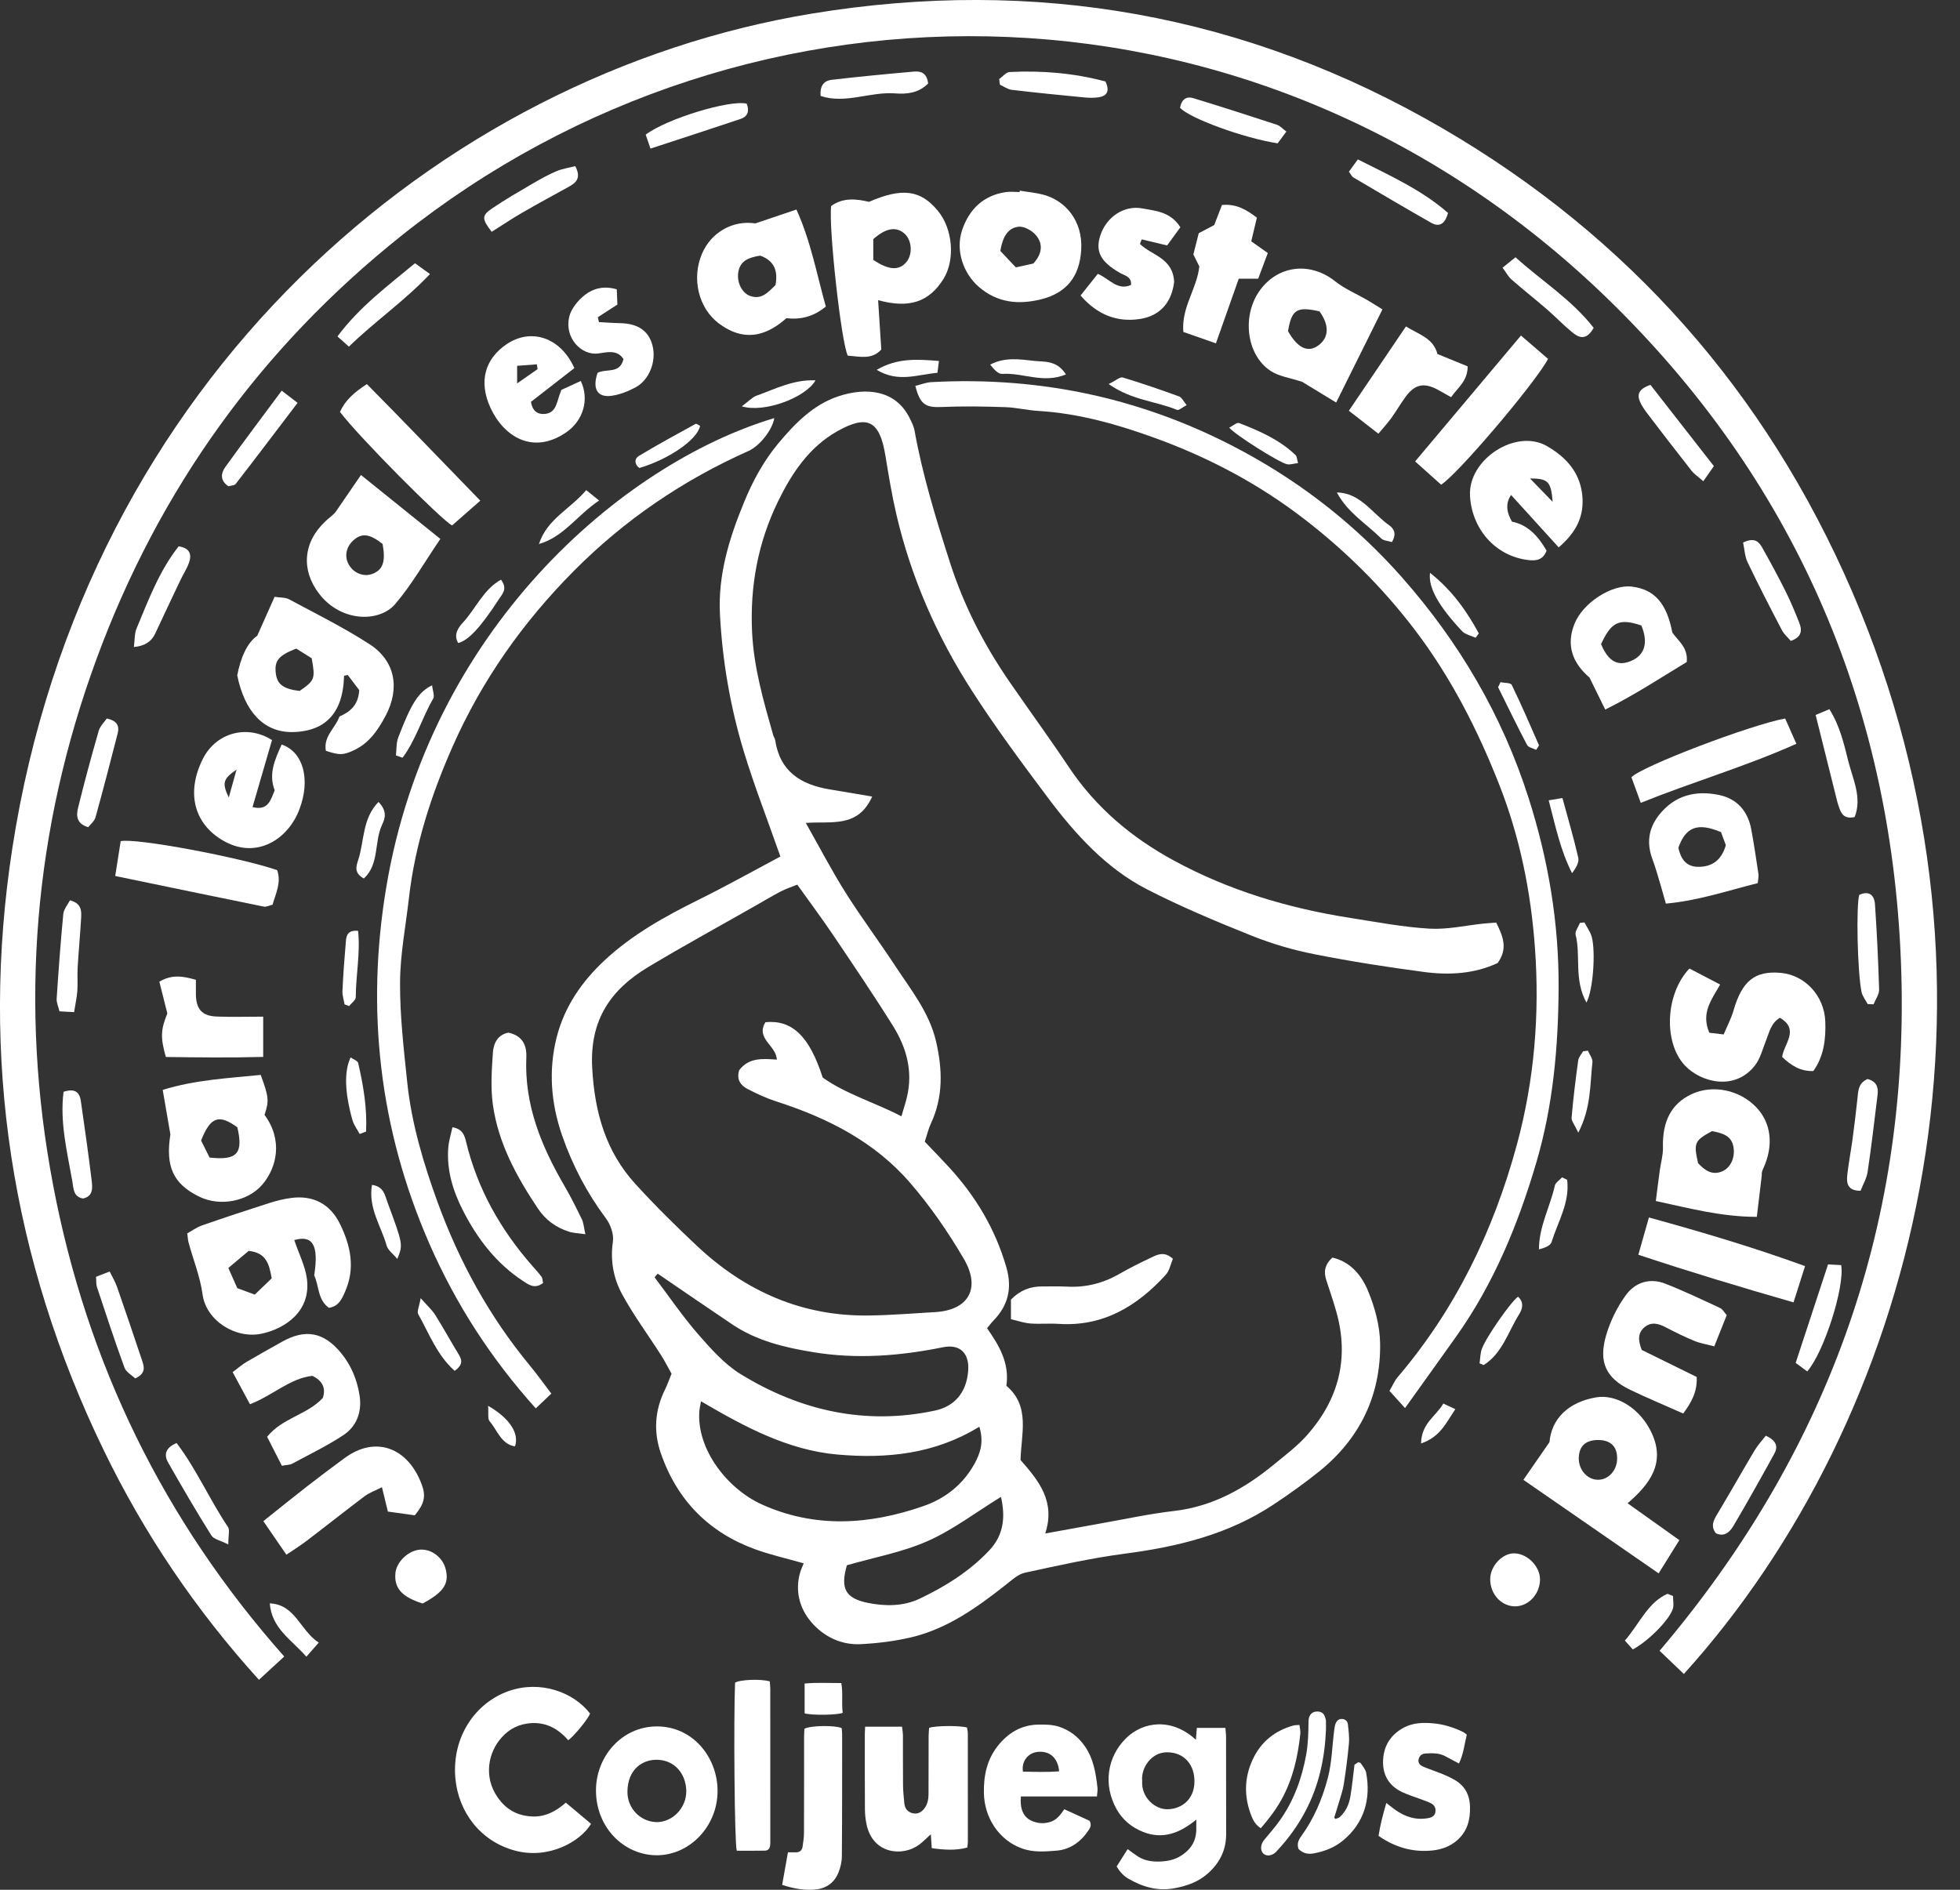 <svg width="56" height="54" viewBox="0 0 56 54" fill="none" xmlns="http://www.w3.org/2000/svg">
<rect x="0" y="0" width="56" height="54" fill="#333333" stroke="none"/>
<g clip-path="url(#clip0_2637_44453)">
<path d="M22.297 24.476C21.923 23.408 21.545 22.443 21.246 21.454C20.865 20.193 20.642 18.895 20.571 17.572C20.508 16.427 20.837 15.376 21.26 14.348C21.509 13.74 21.822 13.166 22.243 12.662C22.72 12.092 23.243 11.562 23.945 11.327C24.776 11.049 25.592 11.161 25.982 11.931C26.044 12.053 26.108 12.18 26.131 12.311C26.363 13.594 26.744 14.831 27.14 16.067C27.534 17.299 28.116 18.426 28.84 19.478C29.405 20.297 29.992 21.101 30.544 21.928C31.318 23.084 32.335 23.935 33.53 24.585C35.125 25.453 36.828 25.957 38.601 26.233C39.346 26.349 40.092 26.493 40.843 26.536C41.355 26.566 41.874 26.444 42.391 26.391C42.505 26.379 42.618 26.373 42.749 26.363C42.936 26.744 43.094 27.098 42.79 27.518C42.135 27.826 41.415 27.87 40.695 27.775C39.646 27.637 38.6 27.473 37.562 27.268C36.954 27.148 36.348 26.972 35.771 26.741C34.755 26.334 33.74 25.91 32.765 25.409C31.6 24.809 30.721 23.836 29.935 22.788C29.185 21.787 28.437 20.779 27.761 19.725C26.771 18.184 26.034 16.512 25.612 14.705C25.483 14.15 25.39 13.586 25.298 13.022C25.134 12.02 24.788 11.835 23.922 12.323C23.12 12.775 22.625 13.516 22.228 14.331C21.657 15.503 21.425 16.75 21.488 18.062C21.537 19.079 21.817 20.041 22.091 21.006C22.105 21.056 22.141 21.101 22.148 21.15C22.285 22.055 22.888 22.416 23.683 22.553C24.073 22.62 24.465 22.684 24.919 22.761C24.512 23.671 23.753 23.459 23.023 23.515C23.41 24.199 23.758 24.87 24.159 25.506C24.608 26.219 25.113 26.893 25.575 27.596C26.025 28.283 26.555 28.933 26.746 29.765C26.928 30.554 26.954 31.343 26.597 32.104C26.526 32.257 26.488 32.426 26.422 32.623C26.655 32.867 26.879 33.098 27.098 33.335C27.864 34.164 28.436 35.109 28.754 36.216C28.925 36.81 28.804 37.309 28.381 37.739C28.323 37.798 28.273 37.868 28.202 37.954C28.54 38.441 28.848 38.938 28.754 39.599C29.448 40.183 29.172 40.987 29.159 41.72C29.682 42.316 30.162 42.903 29.864 43.819C30.435 43.715 30.925 43.625 31.415 43.538C32.127 43.413 32.835 43.257 33.551 43.175C34.648 43.047 35.564 42.535 36.404 41.843C36.733 41.572 37.078 41.314 37.358 40.994C38.246 39.983 38.558 38.809 38.178 37.474C38.093 37.174 37.992 36.879 37.895 36.582C37.817 36.346 37.845 36.142 38.067 35.935C38.578 36.049 38.903 36.44 39.088 36.889C39.281 37.358 39.426 37.887 39.432 38.392C39.451 39.89 38.843 41.113 37.702 42.037C37.279 42.378 36.835 42.695 36.383 42.994C35.094 43.848 33.651 44.197 32.151 44.394C31.187 44.52 30.232 44.734 29.28 44.941C29.081 44.985 28.901 45.158 28.729 45.292C27.909 45.938 27.064 46.541 26.042 46.784C25.571 46.896 25.084 46.956 24.601 46.981C24.034 47.012 23.528 46.767 23.167 46.337C22.843 45.95 22.709 45.454 22.863 44.926C22.886 44.848 22.923 44.773 22.963 44.672C22.481 44.534 22.023 44.432 21.584 44.273C20.27 43.797 19.349 42.885 18.88 41.523C18.668 40.912 18.707 40.293 19.002 39.703C19.063 39.581 19.107 39.448 19.187 39.254C19.097 39.093 18.999 38.898 18.883 38.717C18.514 38.139 18.103 37.585 17.775 36.983C17.529 36.531 17.431 36.023 17.512 35.477C17.542 35.268 17.443 34.989 17.313 34.815C16.773 34.093 16.36 33.309 16.062 32.451C15.742 31.528 15.666 30.588 15.904 29.642C16.127 28.763 16.627 28.044 17.273 27.442C18.066 26.703 18.997 26.188 19.954 25.713C20.755 25.317 21.536 24.879 22.298 24.474L22.297 24.476ZM22.78 25.278C22.608 25.348 22.451 25.398 22.308 25.473C22.068 25.598 21.836 25.738 21.6 25.872C20.571 26.459 19.532 27.026 18.516 27.636C17.458 28.271 16.844 29.136 16.92 30.514C16.989 31.786 17.308 32.903 18.151 33.828C18.714 34.446 19.309 35.034 19.917 35.605C21.301 36.904 22.923 37.614 24.81 37.59C25.447 37.583 26.083 37.53 26.718 37.493C27.665 37.439 28.033 36.821 27.54 35.975C27.092 35.208 26.579 34.465 26.002 33.798C24.98 32.616 23.637 31.943 22.188 31.476C21.902 31.384 21.625 31.255 21.356 31.116C21.167 31.018 21.037 30.855 21.119 30.583C21.389 30.217 21.796 30.248 22.194 30.279C22.182 29.871 21.581 29.682 21.87 29.209C22.633 29.137 23.126 29.608 23.505 30.79C24.159 31.258 24.966 31.491 25.755 31.898C25.823 31.663 25.877 31.503 25.915 31.339C26.089 30.598 25.894 29.923 25.511 29.311C24.966 28.438 24.387 27.585 23.812 26.731C23.488 26.25 23.141 25.785 22.779 25.278H22.78ZM20.029 40.042C20.005 40.177 19.988 40.243 19.982 40.309C19.894 41.42 20.793 42.548 21.76 42.986C23.287 43.677 24.841 43.572 26.382 43.037C27 42.822 27.513 42.426 27.845 41.823C28.014 41.516 28.113 41.196 27.981 40.768C26.709 41.552 25.331 41.687 23.925 41.563C22.511 41.438 21.271 40.77 20.03 40.042H20.029ZM18.792 36.393C18.761 36.429 18.732 36.463 18.702 36.499C19.113 37.041 19.498 37.608 19.942 38.12C20.31 38.541 20.7 38.983 21.165 39.268C22.879 40.318 24.73 40.731 26.713 40.307C27.279 40.186 27.61 39.786 27.661 39.188C27.706 38.669 27.431 38.397 26.938 38.498C25.712 38.747 24.482 38.843 23.241 38.639C22.426 38.506 21.625 38.318 20.919 37.843C20.207 37.364 19.5 36.878 18.791 36.394L18.792 36.393ZM28.599 42.773C27.883 43.213 27.232 43.713 26.506 44.035C25.778 44.357 24.975 44.502 24.197 44.727C24.007 45.385 24.148 45.668 24.787 45.8C25.288 45.903 25.81 45.903 26.274 45.683C27.006 45.335 27.7 44.904 28.269 44.298C28.666 43.875 28.736 43.37 28.599 42.772V42.773Z" fill="white"/>
<path d="M48.111 47.834C47.873 47.606 47.66 47.403 47.417 47.171C52.145 41.602 54.531 35.154 54.324 27.822C54.113 20.366 51.378 13.932 46.154 8.753C36.197 -1.12 21.44 -1.226 11.459 6.743C7.464 9.931 4.548 13.964 2.759 18.827C0.965 23.706 0.543 28.741 1.519 33.872C2.489 38.976 4.687 43.459 8.121 47.335C7.866 47.569 7.661 47.759 7.398 48C5.591 46.004 4.121 43.83 2.96 41.433C0.322 35.988 -0.571 30.212 0.353 24.232C2.423 10.841 12.534 2.137 23.213 0.386C29.571 -0.657 35.61 0.402 41.222 3.671C46.505 6.748 50.447 11.18 52.916 16.899C57.89 28.42 54.694 40.548 48.11 47.834H48.111Z" fill="white"/>
<path d="M40.143 40.234C39.942 40.012 39.823 39.88 39.699 39.744C39.807 39.559 39.852 39.446 39.925 39.361C41.578 37.425 42.668 35.184 43.34 32.707C43.84 30.863 43.993 28.977 43.856 27.088C43.742 25.502 43.43 23.938 42.843 22.441C42.215 20.838 41.442 19.33 40.403 17.971C39.493 16.779 38.442 15.74 37.265 14.832C35.975 13.836 34.556 13.085 33.047 12.533C31.957 12.134 30.837 11.813 29.667 11.742C29.349 11.724 29.034 11.644 28.717 11.634C28.116 11.614 27.513 11.603 26.913 11.63C26.447 11.651 26.289 11.565 26.153 11.027C26.307 10.989 26.459 10.927 26.613 10.919C29.772 10.748 32.764 11.4 35.562 12.925C37.252 13.846 38.762 15.034 40.053 16.494C41.68 18.336 42.918 20.431 43.675 22.806C44.235 24.562 44.541 26.358 44.532 28.225C44.523 29.922 44.374 31.586 43.898 33.208C43.378 34.977 42.684 36.667 41.62 38.17C41.165 38.811 40.706 39.45 40.144 40.235L40.143 40.234Z" fill="white"/>
<path d="M15.752 39.822C15.595 39.97 15.478 40.083 15.308 40.244C14.024 38.816 13.019 37.258 12.262 35.525C10.841 32.266 10.45 28.861 11.036 25.354C12.257 18.033 17.723 13.267 22.122 11.947C22.079 12.265 21.711 12.74 21.392 12.883C19.523 13.717 17.851 14.846 16.388 16.322C14.94 17.782 13.768 19.438 12.931 21.333C12.324 22.707 11.858 24.138 11.685 25.653C11.593 26.461 11.434 27.267 11.43 28.075C11.425 29.024 11.536 29.977 11.635 30.924C11.758 32.104 12.098 33.237 12.498 34.34C13.121 36.056 13.991 37.635 15.15 39.034C15.345 39.269 15.522 39.52 15.752 39.821V39.822Z" fill="white"/>
<path d="M8.408 35.436C8.539 35.824 8.716 36.167 8.767 36.529C8.898 37.462 8.151 37.965 7.479 38.109C6.737 38.269 5.891 37.743 5.787 36.986C5.715 36.461 5.519 35.994 5.386 35.499C5.369 35.434 5.367 35.364 5.35 35.243C5.487 35.168 5.622 35.068 5.773 35.016C6.41 34.794 7.05 34.582 7.692 34.377C7.9 34.311 8.115 34.257 8.33 34.23C8.947 34.152 9.428 34.4 9.709 34.965C10.018 35.588 10.158 36.238 9.857 36.914C9.766 37.12 9.677 37.332 9.397 37.37C9.074 37.144 9.116 36.736 8.977 36.444C9.114 35.575 8.932 35.285 8.408 35.435V35.436ZM7.763 36.528C7.686 36.077 7.584 35.796 7.105 35.744C6.954 35.871 6.746 36.046 6.524 36.232C6.628 36.466 6.702 36.636 6.78 36.809C6.933 36.865 7.072 36.917 7.279 36.993C7.441 36.838 7.612 36.674 7.764 36.527L7.763 36.528Z" fill="white"/>
<path d="M9.831 19.312C9.813 19.88 9.67 20.407 9.196 20.705C8.954 20.857 8.625 20.919 8.336 20.919C7.532 20.919 6.988 20.333 6.778 19.297C6.872 18.821 7.046 18.379 7.35 18.166C7.546 17.727 7.689 17.405 7.846 17.054C8.007 17.079 8.151 17.067 8.259 17.125C9.032 17.541 9.822 17.931 10.559 18.408C11.292 18.884 11.434 19.665 11.018 20.452C10.798 20.868 10.537 21.248 10.094 21.446C9.802 21.578 9.706 21.583 9.311 21.455C9.233 21.044 9.578 20.811 9.699 20.475C9.985 20.343 10.235 20.174 10.264 19.72C10.181 19.61 10.058 19.449 9.935 19.287C9.901 19.294 9.866 19.302 9.831 19.31V19.312ZM8.465 18.533C7.961 18.728 7.842 18.877 7.878 19.224C7.913 19.552 8.087 19.686 8.56 19.744C8.994 19.444 9.012 19.398 8.906 18.81C8.769 18.724 8.605 18.621 8.466 18.534L8.465 18.533Z" fill="white"/>
<path d="M46.503 42.956C47.003 43.312 47.463 43.639 47.981 44.009C47.772 44.344 47.599 44.622 47.39 44.959C46.08 44.053 44.834 43.191 43.526 42.286C43.768 41.935 43.975 41.635 44.27 41.21C44.331 40.535 44.811 40.069 45.592 39.931C46.191 39.825 46.87 40.253 47.192 40.95C47.585 41.798 47.153 42.399 46.503 42.955V42.956ZM45.66 41.148C45.302 41.148 45.114 41.323 45.108 41.666C45.102 41.999 45.352 42.282 45.654 42.284C45.959 42.286 46.205 42.012 46.204 41.672C46.204 41.329 46.015 41.149 45.659 41.148H45.66Z" fill="white"/>
<path d="M25.089 8.577C25.12 9.07 25.149 9.515 25.18 9.987C24.908 10.291 24.555 10.183 24.224 10.164C24.039 9.826 23.668 6.473 23.748 5.887C24.084 5.641 24.462 5.681 24.829 5.767C25.78 5.355 26.305 5.426 26.799 6.027C27.226 6.544 27.295 7.43 26.955 7.973C26.545 8.627 25.983 8.823 25.089 8.577ZM24.95 7.425C25.397 7.727 25.692 7.735 25.897 7.488C26.079 7.269 26.057 6.877 25.852 6.684C25.617 6.464 25.312 6.509 24.951 6.834V7.425H24.95Z" fill="white"/>
<path d="M48.838 29.511C48.957 29.524 49.081 29.539 49.248 29.559C49.349 29.317 49.462 29.106 49.528 28.878C49.773 28.03 50.138 27.732 50.882 27.8C51.559 27.861 52.123 28.443 52.151 29.189C52.17 29.683 52.112 30.187 51.809 30.605C51.428 30.615 51.17 30.439 50.919 30.203C50.963 29.832 51.431 29.423 50.855 29.083C50.596 29.235 50.552 29.501 50.457 29.735C50.36 29.974 50.297 30.244 50.146 30.439C49.572 31.186 48.593 30.931 48.136 30.442C47.521 29.782 47.583 28.395 48.27 27.675C48.54 27.816 48.829 27.966 49.147 28.133C48.897 28.575 48.595 28.942 48.838 29.511Z" fill="white"/>
<path d="M50.194 34.771C49.189 34.771 48.291 34.531 47.309 34.319C47.349 34.004 47.384 33.722 47.423 33.441C47.452 33.225 47.518 33.009 47.513 32.795C47.491 32.046 47.752 31.538 48.327 31.267C48.933 30.982 49.708 31.141 50.185 31.646C50.607 32.094 50.68 32.729 50.383 33.38C50.355 33.443 50.326 33.505 50.338 33.574C50.292 33.959 50.246 34.344 50.195 34.771H50.194ZM48.915 32.322C48.413 32.592 48.386 32.66 48.516 33.237C48.703 33.437 48.915 33.598 49.211 33.469C49.439 33.368 49.562 33.106 49.535 32.829C49.499 32.452 49.225 32.384 48.916 32.321L48.915 32.322Z" fill="white"/>
<path d="M21.583 6.383C21.999 6.242 22.359 6.121 22.755 5.987C23.17 6.903 23.335 7.837 23.595 8.759C23.252 9.046 22.88 9.14 22.467 9.093C21.674 9.801 21.034 9.608 20.548 9.249C19.951 8.808 19.758 7.954 20.055 7.255C20.322 6.625 20.951 6.286 21.584 6.384L21.583 6.383ZM21.721 7.304C21.392 7.36 21.128 7.446 21.089 7.819C21.061 8.086 21.203 8.371 21.428 8.455C21.761 8.578 21.953 8.342 22.156 8.148C22.233 7.74 22.126 7.454 21.721 7.304Z" fill="white"/>
<path d="M39.498 8.842C39.048 9.748 38.63 10.588 38.176 11.502C37.797 11.271 37.472 11.073 37.206 10.912C36.865 10.798 36.547 10.758 36.303 10.599C35.603 10.14 35.475 9.005 36.005 8.285C36.533 7.57 37.447 7.48 38.147 8.038C38.419 8.255 38.75 8.392 39.053 8.567C39.182 8.642 39.306 8.723 39.499 8.842H39.498ZM37.7 8.897C37.051 8.751 36.905 8.842 36.801 9.463C37.07 9.943 37.366 10.086 37.661 9.875C37.973 9.653 37.987 9.295 37.7 8.896L37.7 8.897Z" fill="white"/>
<path d="M12.581 15.4C12.133 16.058 11.764 16.708 11.29 17.262C10.84 17.789 9.743 17.787 9.113 16.96C8.599 16.286 8.654 15.489 9.314 14.88C9.413 14.788 9.527 14.714 9.6 14.613C9.825 14.284 10.05 13.956 10.313 13.573C11.084 14.194 11.791 14.763 12.581 15.399V15.4ZM10.931 15.543C10.557 15.248 10.332 15.223 10.09 15.446C9.881 15.638 9.834 15.918 9.973 16.146C10.124 16.397 10.42 16.498 10.672 16.386C10.949 16.264 11.02 16.028 10.931 15.543Z" fill="white"/>
<path d="M4.869 32.421C4.786 31.935 4.722 31.567 4.649 31.143C5.596 30.851 6.533 30.81 7.449 30.715C7.682 31.345 7.691 31.457 7.558 31.858C8.086 32.571 7.917 33.359 7.492 33.853C7.08 34.331 6.285 34.486 5.693 34.195C4.938 33.825 4.726 33.321 4.868 32.42L4.869 32.421ZM5.746 32.592C5.829 32.759 5.916 32.934 5.988 33.077C6.78 33.165 6.956 32.955 6.781 32.212C6.256 31.832 6.015 31.905 5.745 32.592H5.746Z" fill="white"/>
<path d="M29.137 5.448C29.367 5.487 29.603 5.507 29.828 5.569C30.425 5.733 30.941 6.296 30.892 7.135C30.849 7.896 30.478 8.376 29.729 8.557C29.094 8.71 28.501 8.654 27.973 8.203C27.519 7.814 27.294 7.149 27.49 6.572C27.695 5.97 28.103 5.585 28.73 5.49C28.861 5.47 28.999 5.487 29.133 5.487C29.135 5.475 29.136 5.461 29.138 5.448H29.137ZM29.524 7.53C29.791 7.24 29.793 6.959 29.607 6.731C29.494 6.592 29.265 6.462 29.104 6.479C28.792 6.51 28.645 6.778 28.581 7.17C28.718 7.316 28.882 7.489 29.024 7.64C29.245 7.591 29.391 7.559 29.525 7.53H29.524Z" fill="white"/>
<path d="M7.215 23.062C7.657 23.174 7.732 22.869 7.848 22.582C7.666 22.114 7.856 21.697 8.048 21.275C8.67 21.487 8.877 22.276 8.555 23.125C8.229 23.987 7.349 24.534 6.446 24.059C5.563 23.594 5.293 22.679 5.799 21.678C6.169 20.947 7.047 20.688 7.772 21.147C7.592 21.763 7.408 22.398 7.215 23.062ZM6.759 21.99C6.37 22.259 6.34 22.373 6.536 22.789C6.624 22.476 6.691 22.233 6.759 21.99Z" fill="white"/>
<path d="M44.535 15.642C44.061 15.12 43.62 14.635 43.174 14.144C43.021 14.363 43.029 14.617 43.2 14.907C43.66 14.996 43.954 15.331 44.188 15.734C44.09 16.006 43.881 16.027 43.681 16.005C42.714 15.899 42.044 15.097 42 14.157C41.952 13.119 43.313 12.244 44.189 12.742C44.748 13.061 45.179 13.522 45.215 14.245C45.243 14.811 45.002 15.239 44.534 15.641L44.535 15.642ZM43.714 13.672C43.91 13.874 44.105 14.075 44.361 14.339C44.315 13.761 44.235 13.672 43.714 13.672Z" fill="white"/>
<path d="M48.977 38.471C48.754 38.412 48.575 38.385 48.413 38.317C48.133 38.201 47.859 38.067 47.59 37.926C47.381 37.817 47.176 37.762 46.98 37.93C46.801 38.083 46.793 38.285 46.907 38.574C47.395 38.814 47.935 39.08 48.477 39.347C48.499 39.784 48.312 40.09 48.092 40.391C47.559 40.154 47.063 39.947 46.579 39.715C45.886 39.382 45.665 38.925 45.89 38.154C46.008 37.75 46.205 37.351 46.449 37.013C46.717 36.641 47.139 36.508 47.578 36.68C48.111 36.889 48.628 37.136 49.148 37.377C49.217 37.409 49.261 37.498 49.335 37.58C49.226 37.853 49.12 38.121 48.98 38.472L48.977 38.471Z" fill="white"/>
<path d="M8.055 41.886C7.905 41.591 7.774 41.337 7.632 41.056C8.071 40.512 8.775 40.431 9.224 39.945C9.316 39.658 9.212 39.456 8.926 39.315C8.284 39.384 7.802 39.87 7.142 40.126C6.981 39.827 6.825 39.537 6.647 39.208C6.807 39.089 6.919 38.99 7.043 38.917C7.377 38.72 7.717 38.532 8.055 38.342C8.73 37.963 9.254 38.064 9.748 38.666C10.038 39.02 10.207 39.436 10.275 39.885C10.345 40.349 10.187 40.763 9.805 41.013C9.339 41.318 8.836 41.562 8.346 41.826C8.277 41.862 8.188 41.859 8.054 41.884L8.055 41.886Z" fill="white"/>
<path d="M45.864 20.277C45.683 19.909 45.556 19.65 45.415 19.362C44.903 18.922 44.753 18.416 44.982 17.834C45.219 17.227 46.05 16.689 46.631 16.763C47.274 16.845 47.62 17.239 47.781 18.075C47.949 18.317 48.233 18.5 48.193 18.917C47.459 19.358 46.724 19.849 45.863 20.276L45.864 20.277ZM45.745 18.407C45.959 18.918 46.24 19.057 46.638 18.87C47.002 18.699 47.093 18.347 46.896 17.873C46.269 17.662 46.038 17.764 45.745 18.406V18.407Z" fill="white"/>
<path d="M47.597 25.821C47.538 25.612 47.492 25.448 47.444 25.285C47.37 25.043 47.304 24.797 47.216 24.56C47.041 24.099 47.097 23.677 47.396 23.294C47.848 22.718 48.453 22.578 49.119 22.717C49.624 22.822 49.939 23.172 50.037 23.702C50.114 24.124 50.178 24.549 50.241 24.973C50.252 25.039 50.232 25.109 50.222 25.235C49.364 25.449 48.519 25.738 47.599 25.82L47.597 25.821ZM49.173 23.778C48.504 23.497 48.166 23.626 47.953 24.225C48.02 24.53 48.164 24.765 48.512 24.769C48.908 24.774 49.181 24.591 49.31 24.151C49.267 24.036 49.216 23.894 49.172 23.779L49.173 23.778Z" fill="white"/>
<path d="M11.852 43.3C11.612 43.267 11.353 43.23 11.082 43.193C11.025 42.961 10.978 42.766 10.913 42.497C10.725 42.593 10.556 42.651 10.418 42.754C9.863 43.172 9.318 43.605 8.765 44.026C8.594 44.158 8.41 44.271 8.183 44.425C7.958 44.097 7.759 43.809 7.524 43.467C7.973 43.108 8.376 42.781 8.787 42.462C9.135 42.191 9.489 41.928 9.843 41.666C10.744 41.002 11.667 41.378 12.052 42.427C12.176 42.766 12.118 42.976 11.852 43.299V43.3Z" fill="white"/>
<path d="M14.527 29.508C14.895 29.586 15.056 29.831 15.038 30.214C14.979 31.571 15.467 32.753 16.125 33.883C16.307 34.194 16.468 34.52 16.626 34.844C16.674 34.945 16.68 35.067 16.725 35.268C16.524 35.238 16.383 35.236 16.252 35.194C15.889 35.077 15.586 34.86 15.37 34.535C14.765 33.63 14.239 32.678 14.083 31.572C14.014 31.084 14.049 30.573 14.083 30.076C14.1 29.819 14.214 29.568 14.526 29.508H14.527Z" fill="white"/>
<path d="M16.411 10.518C15.988 10.847 15.579 11.165 15.17 11.483C15.213 11.743 15.354 11.845 15.562 11.828C15.921 11.799 15.901 11.452 16.041 11.14C16.192 11.07 16.394 10.978 16.594 10.886C16.849 11.427 16.655 12.029 16.171 12.359C15.222 13.005 14.392 12.472 14.015 11.656C13.668 10.906 13.856 10.256 14.47 9.839C15.166 9.364 16.015 9.633 16.411 10.52V10.518ZM15.36 10.548C15.353 10.502 15.347 10.456 15.339 10.411C15.16 10.424 14.979 10.438 14.775 10.453V10.956C15.004 10.797 15.182 10.672 15.36 10.548Z" fill="white"/>
<path d="M32.569 6.97C32.903 7.302 33.511 7.362 33.547 8.054C33.483 8.602 33.178 9.025 32.563 9.116C31.912 9.212 31.353 8.996 30.873 8.444C31.049 8.223 31.203 8.029 31.365 7.826C31.694 7.958 31.919 8.316 32.315 8.143C32.334 7.902 32.136 7.876 32.003 7.801C31.454 7.487 31.292 7.196 31.432 6.746C31.598 6.207 32.111 5.857 32.637 5.955C33.022 6.027 33.442 6.049 33.725 6.494C33.6 6.667 33.473 6.839 33.346 7.013C33.087 6.951 32.854 6.895 32.62 6.84C32.602 6.884 32.585 6.927 32.569 6.972V6.97Z" fill="white"/>
<path d="M13.723 14.306C13.433 14.561 13.181 14.782 12.917 15.014C12.634 14.878 10.242 12.475 9.714 11.77C9.861 11.44 10.117 11.212 10.483 10.976C11.559 12.063 12.615 13.168 13.723 14.307V14.306Z" fill="white"/>
<path d="M46.81 35.854C46.925 35.453 47.008 35.157 47.112 34.789C48.623 35.206 50.088 35.638 51.573 36.179C51.458 36.542 51.362 36.843 51.244 37.215C49.746 36.785 48.299 36.349 46.809 35.854H46.81Z" fill="white"/>
<path d="M3.292 25.031C3.353 24.642 3.402 24.33 3.448 24.036C3.895 23.94 6.873 24.503 7.918 24.864C8.043 25.209 7.884 25.519 7.786 25.853C7.692 25.874 7.609 25.921 7.536 25.906C6.146 25.625 4.757 25.334 3.292 25.031Z" fill="white"/>
<path d="M44.231 10.255C43.857 10.958 41.61 13.596 41.174 13.849C40.956 13.654 40.723 13.446 40.432 13.185C41.45 11.975 42.429 10.809 43.456 9.588C43.75 9.841 43.984 10.042 44.23 10.255H44.231Z" fill="white"/>
<path d="M34.692 6.432C34.765 6.242 34.837 6.054 34.913 5.858C35.31 5.817 35.606 5.986 35.911 6.22C35.859 6.442 35.807 6.656 35.75 6.896C35.898 7.001 36.044 7.103 36.223 7.23C36.132 7.475 36.044 7.71 35.948 7.964H35.393C35.186 8.552 34.978 9.142 34.741 9.811C34.41 9.696 34.122 9.594 33.81 9.486C33.749 8.784 34.192 8.269 34.267 7.614C34.226 7.532 34.166 7.412 34.096 7.271C34.143 7.083 34.195 6.883 34.25 6.664C34.394 6.589 34.538 6.512 34.69 6.432H34.692Z" fill="white"/>
<path d="M33.511 35.97C33.45 36.111 33.417 36.306 33.308 36.426C32.479 37.337 31.501 37.915 30.24 37.829C29.973 37.812 29.702 37.839 29.434 37.818C29.258 37.804 29.086 37.743 28.884 37.696V37.136C29.154 36.861 29.447 36.757 29.781 36.76C30.016 36.762 30.252 36.752 30.487 36.765C31.022 36.794 31.517 36.67 31.986 36.399C32.279 36.23 32.584 36.081 32.889 35.936C33.069 35.85 33.259 35.745 33.511 35.968V35.97Z" fill="white"/>
<path d="M7.52 29.052V30.201C6.563 30.227 5.64 30.215 4.738 30.203C4.58 29.641 4.593 29.423 4.781 28.959C4.702 28.646 4.628 28.351 4.553 28.051C4.917 27.836 5.234 27.894 5.597 27.998C5.597 28.134 5.597 28.265 5.597 28.396C5.597 28.834 5.769 29.033 6.197 29.048C6.611 29.064 7.026 29.051 7.519 29.051L7.52 29.052Z" fill="white"/>
<path d="M40.17 9.328C40.541 9.561 40.953 9.658 41.07 10.116C41.361 10.235 41.65 10.353 41.933 10.469C41.933 10.89 41.66 11.065 41.459 11.349C41.322 11.272 41.197 11.199 41.07 11.131C40.681 10.924 40.419 10.982 40.156 11.344C40.015 11.537 39.896 11.746 39.755 11.941C39.649 12.088 39.525 12.222 39.382 12.393C39.095 12.169 38.846 11.976 38.539 11.737C39.085 10.931 39.608 10.159 40.17 9.328Z" fill="white"/>
<path d="M46.879 22.941C46.767 22.633 46.687 22.413 46.612 22.21C46.896 21.9 50.026 20.708 51.005 20.531C51.096 20.737 51.195 20.959 51.325 21.254C49.853 21.912 48.375 22.337 46.879 22.941Z" fill="white"/>
<path d="M17.073 10.652C17.34 10.524 17.711 10.692 17.814 10.26C17.625 9.973 17.325 10.072 17.088 10.101C16.605 10.16 16.13 9.656 16.26 9.066C16.313 8.825 16.517 8.578 16.716 8.423C16.951 8.243 17.255 8.158 17.622 8.268C17.629 8.423 17.635 8.583 17.64 8.703C17.419 8.846 17.25 8.955 17.08 9.065C17.091 9.111 17.102 9.158 17.113 9.204C17.319 9.214 17.524 9.231 17.73 9.235C18.234 9.247 18.537 9.458 18.644 9.879C18.758 10.331 18.548 10.868 18.147 11.075C17.94 11.183 17.713 11.275 17.485 11.308C17.07 11.371 16.916 11.116 17.074 10.652H17.073Z" fill="white"/>
<path d="M15.515 36.663C15.274 36.846 15.099 36.706 14.935 36.599C14.182 36.102 13.643 35.404 13.23 34.596C12.944 34.036 12.76 33.447 12.807 32.805C12.821 32.61 12.882 32.419 12.926 32.211C13.211 32.261 13.268 32.427 13.315 32.62C13.641 33.977 14.306 35.144 15.21 36.173C15.3 36.275 15.392 36.377 15.474 36.485C15.501 36.522 15.498 36.581 15.516 36.662L15.515 36.663Z" fill="white"/>
<path d="M12.077 45.821C11.474 45.629 11.258 45.38 11.298 44.948C11.328 44.636 11.653 44.319 11.979 44.283C12.312 44.247 12.645 44.491 12.733 44.835C12.839 45.251 12.68 45.495 12.076 45.82L12.077 45.821Z" fill="white"/>
<path d="M51.634 39.188C51.513 39.099 51.413 39.025 51.305 38.944C51.616 37.996 51.917 37.081 52.23 36.13C52.375 36.139 52.495 36.145 52.605 36.15C52.713 36.756 52.115 38.645 51.634 39.188Z" fill="white"/>
<path d="M49.803 15.503C50.147 15.336 50.265 15.498 50.358 15.664C50.585 16.068 50.806 16.476 51.013 16.89C51.159 17.181 51.284 17.484 51.405 17.788C51.489 17.999 51.494 18.198 51.166 18.314C51.088 18.222 50.974 18.126 50.909 18.002C50.575 17.362 50.243 16.719 49.931 16.067C49.85 15.897 49.843 15.69 49.803 15.503Z" fill="white"/>
<path d="M26.517 2.387C26.249 2.659 25.907 2.695 25.582 2.669C24.869 2.612 24.156 2.979 23.447 2.742C23.418 2.426 23.565 2.303 23.759 2.281C24.54 2.19 25.324 2.115 26.107 2.046C26.297 2.029 26.483 2.07 26.518 2.387H26.517Z" fill="white"/>
<path d="M2.744 36.484C2.865 36.437 2.979 36.393 3.134 36.333C3.216 36.502 3.294 36.631 3.343 36.771C3.582 37.456 3.814 38.142 4.044 38.83C4.109 39.025 4.201 39.234 3.863 39.388C3.77 39.298 3.605 39.21 3.555 39.077C3.277 38.316 3.025 37.545 2.769 36.775C2.744 36.698 2.754 36.608 2.744 36.484Z" fill="white"/>
<path d="M53.358 30.833C53.612 30.898 53.671 31.065 53.646 31.274C53.557 32.011 53.47 32.749 53.361 33.483C53.333 33.675 53.225 33.854 53.159 34.026C52.779 34.028 52.754 33.803 52.78 33.567C52.816 33.241 52.879 32.919 52.924 32.593C52.977 32.199 53.026 31.805 53.068 31.41C53.093 31.186 53.083 30.952 53.358 30.833Z" fill="white"/>
<path d="M47.156 10.998C47.749 11.758 48.343 12.518 48.968 13.319C48.866 13.465 48.779 13.59 48.666 13.751C48.519 13.621 48.406 13.548 48.326 13.446C47.905 12.912 47.489 12.37 47.076 11.828C46.993 11.72 46.913 11.606 46.858 11.482C46.767 11.274 46.818 11.113 47.156 10.997V10.998Z" fill="white"/>
<path d="M45.534 9.369C45.311 9.757 45.098 9.642 44.909 9.486C44.661 9.282 44.438 9.046 44.196 8.837C43.863 8.55 43.518 8.278 43.188 7.988C43.093 7.907 43.032 7.786 42.93 7.649C43.066 7.539 43.163 7.461 43.3 7.351C44.051 8.031 44.897 8.553 45.534 9.369Z" fill="white"/>
<path d="M33.716 3.077C33.763 2.827 33.91 2.747 34.092 2.804C34.892 3.048 35.689 3.305 36.484 3.565C36.574 3.594 36.646 3.679 36.753 3.76C36.64 3.913 36.566 4.013 36.504 4.096C35.542 3.948 33.981 3.379 33.714 3.078L33.716 3.077Z" fill="white"/>
<path d="M51.875 20.43C52.008 20.373 52.121 20.326 52.268 20.265C52.566 20.737 52.682 21.245 52.805 21.736C52.935 22.261 53.21 22.791 52.99 23.347C52.692 23.412 52.605 23.254 52.542 23.061C52.526 23.012 52.508 22.963 52.495 22.913C52.295 22.112 52.095 21.312 51.875 20.429V20.43Z" fill="white"/>
<path d="M41.372 6.085C41.274 6.441 41.095 6.483 40.886 6.364C40.141 5.94 39.403 5.504 38.663 5.068C38.624 5.046 38.603 4.99 38.54 4.906C38.618 4.799 38.7 4.687 38.796 4.555C39.722 5.023 40.629 5.431 41.372 6.085Z" fill="white"/>
<path d="M9.968 9.905C9.846 9.796 9.766 9.724 9.642 9.613C10.267 8.773 11.061 8.183 11.857 7.522C11.991 7.62 12.101 7.699 12.285 7.831C11.536 8.619 10.705 9.188 9.967 9.906L9.968 9.905Z" fill="white"/>
<path d="M28.547 2.261C28.646 2.19 28.743 2.064 28.845 2.058C29.78 2.011 30.703 2.091 31.585 2.329C31.718 2.609 31.62 2.742 31.397 2.779C31.251 2.803 31.096 2.795 30.948 2.781C30.268 2.715 29.588 2.648 28.909 2.567C28.792 2.553 28.683 2.472 28.57 2.421L28.547 2.259V2.261Z" fill="white"/>
<path d="M2.118 28.922C1.937 28.911 1.829 28.905 1.699 28.898C1.667 28.763 1.611 28.647 1.619 28.536C1.672 27.728 1.731 26.92 1.809 26.114C1.824 25.974 1.939 25.845 1.999 25.726C2.344 25.818 2.328 26.043 2.317 26.247C2.291 26.711 2.246 27.175 2.219 27.639C2.205 27.863 2.225 28.089 2.21 28.312C2.197 28.496 2.155 28.679 2.117 28.921L2.118 28.922Z" fill="white"/>
<path d="M6.524 13.895C6.274 13.722 6.316 13.513 6.442 13.339C6.957 12.623 7.487 11.921 8.049 11.163C8.226 11.299 8.345 11.391 8.502 11.512C7.887 12.32 7.317 13.076 6.736 13.826C6.695 13.878 6.587 13.876 6.524 13.895Z" fill="white"/>
<path d="M43.268 44.387C43.653 44.395 44.014 44.775 44 45.156C43.984 45.582 43.641 45.923 43.251 45.9C42.875 45.878 42.581 45.542 42.577 45.132C42.574 44.754 42.922 44.379 43.268 44.387Z" fill="white"/>
<path d="M2.519 23.636C2.164 23.533 2.181 23.282 2.233 23.073C2.413 22.337 2.613 21.606 2.822 20.879C2.86 20.746 2.977 20.639 3.051 20.531C3.336 20.591 3.419 20.737 3.362 20.958C3.156 21.759 2.95 22.558 2.729 23.354C2.697 23.467 2.583 23.555 2.52 23.638L2.519 23.636Z" fill="white"/>
<path d="M14.049 6.624C13.764 6.257 13.759 6.16 14.056 5.958C14.433 5.701 14.829 5.475 15.222 5.244C15.441 5.117 15.662 4.992 15.893 4.894C16.066 4.821 16.257 4.794 16.436 4.747C16.617 5.094 16.453 5.224 16.247 5.339C15.804 5.584 15.359 5.824 14.92 6.078C14.631 6.245 14.354 6.432 14.048 6.624H14.049Z" fill="white"/>
<path d="M50.452 41.025C50.781 41.177 50.796 41.357 50.693 41.543C50.313 42.232 49.93 42.92 49.53 43.596C49.428 43.77 49.273 43.929 49.025 43.812C48.868 43.611 48.958 43.441 49.072 43.253C49.432 42.653 49.776 42.041 50.135 41.44C50.224 41.291 50.346 41.161 50.452 41.025Z" fill="white"/>
<path d="M6.523 44.132C6.297 44.017 6.108 43.986 6.038 43.874C5.61 43.191 5.203 42.494 4.804 41.792C4.673 41.56 4.734 41.366 5.046 41.234C5.619 41.991 5.995 42.864 6.515 43.636C6.568 43.714 6.523 43.863 6.523 44.131V44.132Z" fill="white"/>
<path d="M3.825 18.488C3.853 18.279 3.841 18.103 3.901 17.96C4.242 17.142 4.554 16.306 5.105 15.611C5.423 15.661 5.481 15.839 5.404 16.067C5.345 16.244 5.236 16.404 5.156 16.574C4.912 17.085 4.672 17.599 4.431 18.111C4.325 18.338 4.123 18.464 3.825 18.488Z" fill="white"/>
<path d="M21.333 2.961C21.427 3.199 21.342 3.337 21.159 3.399C20.321 3.68 19.48 3.953 18.585 4.246C18.531 4.088 18.488 3.959 18.449 3.847C19.048 3.393 20.85 2.846 21.333 2.962V2.961Z" fill="white"/>
<path d="M2.37 34.247C2.091 34.198 2.102 33.955 2.068 33.762C1.917 32.91 1.706 32.062 1.816 31.198C2.138 31.092 2.272 31.207 2.309 31.456C2.417 32.209 2.525 32.96 2.617 33.715C2.643 33.93 2.672 34.184 2.371 34.247H2.37Z" fill="white"/>
<path d="M53.36 28.689C53.302 28.575 53.214 28.469 53.188 28.348C53.068 27.781 53.029 25.847 53.123 25.57C53.386 25.45 53.552 25.56 53.571 25.843C53.626 26.653 53.665 27.464 53.689 28.275C53.693 28.415 53.586 28.557 53.53 28.698C53.473 28.695 53.417 28.692 53.36 28.69V28.689Z" fill="white"/>
<path d="M7.708 45.816C8.445 45.849 8.57 46.591 9.107 46.937C8.977 47.087 8.887 47.189 8.753 47.34C8.322 46.846 7.764 46.535 7.708 45.816Z" fill="white"/>
<path d="M45.368 30.022C45.414 30.133 45.509 30.251 45.498 30.354C45.426 30.988 45.465 31.648 45.094 32.365C44.993 32.146 44.894 32.034 44.903 31.933C44.95 31.386 45.017 30.841 45.092 30.299C45.104 30.208 45.182 30.127 45.229 30.042C45.276 30.035 45.322 30.028 45.369 30.022H45.368Z" fill="white"/>
<path d="M47.8 45.605C47.8 45.73 47.831 45.865 47.794 45.977C47.689 46.289 47.108 46.887 46.652 47.132C46.604 47.079 46.532 46.998 46.425 46.88C46.863 46.367 47.083 45.79 47.642 45.543C47.694 45.564 47.747 45.584 47.8 45.605Z" fill="white"/>
<path d="M11.312 21.584C11.333 21.413 11.319 21.229 11.378 21.075C11.753 20.092 11.96 19.77 12.346 19.582C12.36 19.728 12.425 19.883 12.375 19.967C12.058 20.513 11.882 21.145 11.501 21.652C11.439 21.63 11.375 21.607 11.312 21.585V21.584Z" fill="white"/>
<path d="M10.276 32.403C10.205 32.269 10.107 32.144 10.068 32.001C9.847 31.209 9.83 30.61 10.018 30.215C10.096 30.271 10.219 30.311 10.234 30.378C10.384 31.023 10.492 31.673 10.459 32.335C10.398 32.358 10.337 32.38 10.277 32.403H10.276Z" fill="white"/>
<path d="M33.904 11.575C33.786 11.637 33.684 11.735 33.628 11.712C33.027 11.461 32.339 11.442 31.676 10.974C31.879 10.876 31.998 10.763 32.079 10.787C32.621 10.949 33.156 11.135 33.689 11.328C33.764 11.356 33.813 11.466 33.904 11.575V11.575Z" fill="white"/>
<path d="M10.815 22.916C11.071 23.179 11.002 23.388 10.917 23.567C10.687 24.053 10.843 24.697 10.395 25.102C10.107 24.946 10.178 24.748 10.234 24.576C10.412 24.033 10.347 23.39 10.815 22.915V22.916Z" fill="white"/>
<path d="M12.991 39.172C12.486 38.725 12.26 38.104 11.948 37.549C11.907 37.478 11.976 37.342 12.019 37.095C12.215 37.318 12.346 37.432 12.435 37.574C12.662 37.935 12.867 38.311 13.089 38.675C13.188 38.835 13.258 38.979 12.991 39.172Z" fill="white"/>
<path d="M37.087 13.232C36.952 13.249 36.855 13.285 36.77 13.265C36.533 13.21 35.293 12.427 35.121 12.22C35.226 12.168 35.339 12.064 35.405 12.089C35.985 12.315 36.558 12.562 37.021 13.009C37.052 13.039 37.051 13.104 37.088 13.232H37.087Z" fill="white"/>
<path d="M45.328 28.649C44.962 27.986 45.171 27.316 45.018 26.712C44.994 26.616 45.097 26.486 45.14 26.371C45.184 26.367 45.227 26.364 45.271 26.359C45.342 26.499 45.443 26.631 45.481 26.779C45.591 27.214 45.519 28.285 45.328 28.648V28.649Z" fill="white"/>
<path d="M11.351 35.973C11.229 35.825 11.083 35.724 11.046 35.59C10.889 35.032 10.515 34.522 10.628 33.858C10.967 33.903 10.997 34.156 11.068 34.347C11.521 35.569 11.517 35.57 11.351 35.973Z" fill="white"/>
<path d="M44.25 22.869C44.425 22.84 44.501 22.827 44.641 22.804C44.798 23.383 44.964 23.941 45.093 24.509C45.123 24.64 45.03 24.802 44.916 24.951C44.585 24.301 44.444 23.616 44.249 22.869H44.25Z" fill="white"/>
<path d="M20.002 12.169C19.928 12.56 19.118 13.12 18.269 13.373C18.121 13.268 18.123 13.108 18.249 13.031C18.782 12.709 19.328 12.412 19.873 12.113C19.899 12.098 19.959 12.149 20.002 12.168V12.169Z" fill="white"/>
<path d="M44.775 33.711C44.858 34.356 44.513 34.908 44.33 35.492C44.297 35.599 44.131 35.659 43.969 35.702C43.972 35.039 44.289 34.484 44.423 33.882C44.443 33.791 44.559 33.722 44.63 33.643L44.775 33.711Z" fill="white"/>
<path d="M38.197 14.071C38.873 14.087 39.207 14.669 39.688 15.007C39.843 15.117 39.9 15.266 39.77 15.489C39.663 15.455 39.53 15.453 39.461 15.384C39.034 14.961 38.502 14.65 38.197 14.072V14.071Z" fill="white"/>
<path d="M15.398 15.546C15.63 14.83 16.29 14.55 16.749 14.005C16.873 14.106 16.964 14.179 17.117 14.302C16.492 14.72 16.106 15.344 15.397 15.545L15.398 15.546Z" fill="white"/>
<path d="M40.858 16.368C41.503 16.882 41.906 17.466 42.252 18.098C42.222 18.14 42.191 18.183 42.162 18.224C42.031 18.163 41.866 18.134 41.773 18.034C41.117 17.334 40.801 16.798 40.858 16.368Z" fill="white"/>
<path d="M30.455 10.699C29.803 10.97 29.218 10.643 28.635 10.684C28.521 10.693 28.398 10.555 28.291 10.419C28.707 10.199 29.138 10.266 29.547 10.312C29.835 10.344 30.195 10.287 30.455 10.699Z" fill="white"/>
<path d="M42.872 19.494C42.982 19.518 43.161 19.506 43.193 19.571C43.467 20.136 43.717 20.715 43.969 21.291C43.977 21.308 43.938 21.347 43.89 21.427C43.804 21.383 43.67 21.361 43.63 21.285C43.343 20.742 43.076 20.188 42.803 19.637C42.826 19.589 42.849 19.541 42.871 19.493L42.872 19.494Z" fill="white"/>
<path d="M42.273 38.956C42.294 38.817 42.292 38.669 42.34 38.54C42.469 38.194 43.179 37.184 43.373 37.053C43.547 37.212 43.502 37.401 43.402 37.559C43.089 38.059 42.919 38.678 42.39 39.006C42.351 38.989 42.313 38.972 42.273 38.957V38.956Z" fill="white"/>
<path d="M21.195 11.611C21.393 11.464 21.491 11.352 21.612 11.308C22.148 11.115 22.669 10.842 23.3 10.868C23.029 11.356 21.839 11.808 21.195 11.611Z" fill="white"/>
<path d="M14.314 16.565C14.511 16.825 14.354 16.969 14.256 17.119C13.735 17.923 13.386 18.3 13.091 18.374C12.943 18.126 13.109 17.917 13.236 17.779C13.597 17.383 13.818 16.837 14.314 16.565Z" fill="white"/>
<path d="M9.845 28.701C9.823 28.573 9.778 28.444 9.784 28.318C9.807 27.837 9.842 27.357 9.884 26.878C9.898 26.718 9.951 26.571 10.231 26.599C10.299 27.227 10.167 27.861 10.165 28.495C10.165 28.58 10.041 28.663 9.975 28.747C9.931 28.731 9.889 28.716 9.845 28.701Z" fill="white"/>
<path d="M26.827 10.315C26.807 10.47 26.797 10.549 26.784 10.653C26.215 10.701 25.666 10.942 25.049 10.568C25.645 10.221 26.213 10.265 26.826 10.315H26.827Z" fill="white"/>
<path d="M13.946 40.171C14.575 40.533 14.841 40.969 14.713 41.331C14.314 41.264 14.211 40.868 13.99 40.614C13.928 40.544 13.962 40.385 13.945 40.171H13.946Z" fill="white"/>
<path d="M40.601 41.246C40.616 40.656 41.032 40.47 41.237 40.106C41.352 40.16 41.447 40.204 41.581 40.267C41.318 40.655 41.147 41.065 40.601 41.246Z" fill="white"/>
</g>
<g clip-path="url(#clip1_2637_44453)">
<path d="M34.168 49.714C34.179 49.587 34.187 49.489 34.196 49.374H35.011C35.018 49.466 35.03 49.551 35.03 49.637C35.032 50.559 35.03 51.482 35.033 52.405C35.035 52.878 34.839 53.243 34.505 53.538C34.23 53.782 33.903 53.891 33.556 53.956C33.083 54.045 32.65 53.922 32.239 53.683C32.104 53.605 31.996 53.488 31.904 53.335C32.007 53.172 32.109 53.01 32.218 52.839C32.331 52.92 32.417 52.988 32.51 53.047C32.727 53.186 32.966 53.206 33.214 53.189C33.437 53.173 33.637 53.114 33.825 52.971C34.081 52.778 34.195 52.528 34.18 52.202C34.178 52.148 34.18 52.094 34.18 51.995C33.706 52.385 33.217 52.57 32.655 52.345C32.338 52.217 32.077 52.008 31.904 51.7C31.504 50.986 31.646 50.196 32.163 49.679C32.661 49.181 33.486 49.082 34.168 49.714ZM32.634 50.891C32.602 51.37 33.014 51.717 33.377 51.699C33.798 51.679 34.125 51.39 34.127 50.906C34.13 50.427 33.837 50.075 33.352 50.071C32.883 50.067 32.596 50.531 32.634 50.891V50.891Z" fill="white"/>
<path d="M16.887 52.115C16.587 52.618 15.688 53.136 14.726 52.884C13.723 52.621 13.094 51.772 13.01 50.808C12.907 49.62 13.594 48.647 14.541 48.319C15.447 48.006 16.391 48.355 16.859 48.965C16.804 49.115 16.418 49.592 16.235 49.728C15.923 49.362 15.533 49.179 15.056 49.251C14.728 49.3 14.462 49.47 14.257 49.74C13.922 50.179 13.812 50.892 14.311 51.48C14.552 51.764 14.86 51.894 15.218 51.906C15.578 51.918 15.878 51.763 16.167 51.511C16.412 51.717 16.65 51.916 16.887 52.115L16.887 52.115Z" fill="white"/>
<path d="M24.718 49.34H25.773C25.782 49.432 25.797 49.51 25.798 49.589C25.8 50.067 25.796 50.544 25.801 51.022C25.803 51.192 25.822 51.361 25.838 51.531C25.851 51.666 25.92 51.761 26.042 51.803C26.169 51.847 26.284 51.815 26.379 51.714C26.495 51.589 26.529 51.432 26.529 51.263C26.53 50.71 26.53 50.157 26.532 49.604C26.532 49.524 26.542 49.445 26.547 49.374C26.71 49.309 27.428 49.303 27.629 49.364C27.636 49.413 27.652 49.471 27.652 49.529C27.653 50.567 27.653 51.605 27.653 52.642C27.653 52.683 27.645 52.723 27.637 52.793C27.303 52.884 26.968 52.859 26.622 52.811C26.612 52.668 26.604 52.555 26.595 52.414C26.472 52.524 26.373 52.628 26.261 52.712C25.8 53.056 24.936 52.992 24.757 52.125C24.729 51.986 24.713 51.842 24.712 51.7C24.707 50.99 24.709 50.28 24.709 49.569C24.709 49.502 24.714 49.435 24.718 49.34Z" fill="white"/>
<path d="M31.341 51.334H29.168C29.137 51.677 29.235 51.911 29.451 52.018C29.625 52.103 29.806 52.12 29.995 52.066C30.182 52.012 30.295 51.867 30.408 51.698C30.665 51.816 30.909 51.928 31.133 52.03C31.196 52.155 31.147 52.23 31.099 52.303C30.875 52.638 30.57 52.851 30.187 52.882C29.856 52.908 29.521 52.937 29.193 52.817C28.549 52.581 28.126 51.957 28.111 51.234C28.102 50.738 28.2 50.282 28.502 49.897C28.803 49.513 29.188 49.286 29.67 49.28C29.876 49.277 30.078 49.278 30.28 49.348C30.572 49.45 30.8 49.624 30.986 49.885C31.242 50.245 31.31 50.663 31.357 51.091C31.365 51.156 31.349 51.224 31.341 51.334H31.341ZM30.261 50.616C30.226 50.217 29.974 50.014 29.624 50.063C29.362 50.099 29.178 50.345 29.228 50.625C29.565 50.63 29.906 50.643 30.261 50.616Z" fill="white"/>
<path d="M18.762 53.014C17.822 53.009 17.036 52.222 17.028 51.177C17.02 50.203 17.756 49.339 18.757 49.332C19.796 49.325 20.503 50.218 20.502 51.177C20.502 52.18 19.711 53.014 18.762 53.014ZM18.758 52.067C19.216 52.071 19.617 51.658 19.608 51.17C19.599 50.706 19.292 50.285 18.753 50.285C18.355 50.286 17.933 50.556 17.927 51.196C17.922 51.672 18.294 52.054 18.757 52.067H18.758Z" fill="white"/>
<path d="M39.609 51.519C39.714 51.6 39.783 51.658 39.857 51.711C40.15 51.921 40.467 52.02 40.823 51.949C40.919 51.929 40.996 51.884 41.012 51.774C41.028 51.668 40.983 51.582 40.897 51.535C40.806 51.487 40.707 51.454 40.611 51.418C40.424 51.346 40.23 51.29 40.05 51.203C39.686 51.027 39.496 50.719 39.517 50.291C39.539 49.857 39.757 49.551 40.119 49.361C40.382 49.224 40.668 49.219 40.951 49.244C41.247 49.27 41.531 49.36 41.802 49.491C41.836 49.508 41.865 49.536 41.908 49.568C41.842 49.841 41.814 50.123 41.685 50.392C41.543 50.316 41.417 50.251 41.294 50.184C41.113 50.086 40.919 50.095 40.726 50.106C40.626 50.111 40.553 50.171 40.531 50.274C40.506 50.391 40.588 50.451 40.674 50.487C40.854 50.561 41.038 50.621 41.218 50.694C41.332 50.741 41.444 50.793 41.552 50.855C41.841 51.02 41.99 51.267 42 51.628C42.011 52.008 41.918 52.33 41.642 52.578C41.44 52.76 41.188 52.849 40.933 52.876C40.386 52.934 39.875 52.799 39.387 52.46C39.434 52.154 39.51 51.856 39.609 51.52L39.609 51.519Z" fill="white"/>
<path d="M22.347 53.861C22.404 53.54 22.456 53.245 22.513 52.93C22.606 52.93 22.675 52.931 22.745 52.93C22.848 52.928 22.917 52.876 22.932 52.764C22.949 52.635 22.971 52.507 22.971 52.378C22.975 51.463 22.973 50.548 22.974 49.632C22.974 49.552 22.98 49.471 22.983 49.4C23.145 49.306 23.844 49.293 24.047 49.379C24.052 49.43 24.061 49.489 24.061 49.549C24.061 50.717 24.063 51.885 24.053 53.053C24.052 53.205 24.012 53.366 23.956 53.507C23.823 53.835 23.565 53.98 23.236 53.998C22.944 54.014 22.663 53.961 22.347 53.861L22.347 53.861Z" fill="white"/>
<path d="M21.05 52.883C20.985 52.679 20.959 49.067 21.002 48.084C21.122 47.996 21.724 47.968 21.993 48.045C21.998 48.111 22.008 48.184 22.008 48.256C22.009 49.697 22.009 51.139 22.009 52.58C22.009 52.627 22.01 52.675 22.005 52.723C21.997 52.817 21.945 52.88 21.857 52.882C21.588 52.887 21.319 52.884 21.049 52.884L21.05 52.883Z" fill="white"/>
<path d="M37.102 52.837C37.05 52.688 37.094 52.585 37.176 52.471C37.538 51.974 37.777 51.415 37.937 50.808C38.056 50.356 38.06 49.893 38.121 49.436C38.129 49.376 38.137 49.314 38.157 49.258C38.191 49.169 38.252 49.111 38.35 49.119C38.438 49.127 38.501 49.183 38.511 49.27C38.531 49.451 38.556 49.637 38.541 49.817C38.505 50.21 38.453 50.602 38.393 50.991C38.364 51.17 38.3 51.344 38.25 51.519C38.209 51.66 38.164 51.8 38.12 51.94C38.132 51.952 38.144 51.964 38.156 51.976C38.197 51.959 38.245 51.952 38.278 51.923C38.453 51.767 38.546 51.557 38.584 51.323C38.631 51.036 38.66 50.746 38.7 50.425C38.722 50.411 38.769 50.38 38.809 50.355C38.842 50.367 38.869 50.367 38.877 50.38C38.932 50.469 39.013 50.554 39.032 50.653C39.174 51.396 38.981 52.092 38.37 52.594C38.125 52.796 37.842 52.902 37.541 52.959C37.383 52.99 37.233 52.966 37.103 52.836L37.102 52.837Z" fill="white"/>
<path d="M36.023 52.24C35.884 52.154 35.813 52.033 35.76 51.903C35.542 51.359 35.543 50.817 35.789 50.283C36.031 49.759 36.435 49.451 36.957 49.305C37.004 49.292 37.055 49.296 37.127 49.29C37.137 49.384 37.16 49.463 37.152 49.539C37.082 50.207 36.935 50.849 36.606 51.437C36.444 51.725 36.248 51.98 36.023 52.241L36.023 52.24Z" fill="white"/>
<path d="M37.885 49.432C37.85 50.253 37.68 51.032 37.296 51.758C37.077 52.173 36.808 52.541 36.495 52.877C36.482 52.892 36.469 52.907 36.455 52.921C36.34 53.034 36.181 53.052 36.091 52.961C36.001 52.871 36.015 52.702 36.119 52.575C36.27 52.391 36.43 52.212 36.568 52.016C36.965 51.455 37.198 50.82 37.321 50.132C37.376 49.819 37.383 49.509 37.386 49.195C37.388 48.998 37.49 48.896 37.658 48.907C37.761 48.913 37.828 48.963 37.858 49.067C37.867 49.1 37.882 49.133 37.884 49.166C37.887 49.254 37.885 49.343 37.885 49.431V49.432Z" fill="white"/>
<path d="M22.989 48.958V48.107C23.332 48.073 23.674 48.094 24.037 48.093C24.091 48.387 24.039 48.671 24.078 48.943C23.924 49.01 23.192 49.019 22.989 48.958Z" fill="white"/>
</g>
<defs>
<clipPath id="clip0_2637_44453">
<rect width="55.344" height="48" fill="white"/>
</clipPath>
<clipPath id="clip1_2637_44453">
<rect width="29" height="6" fill="white" transform="translate(13 48)"/>
</clipPath>
</defs>
</svg>
